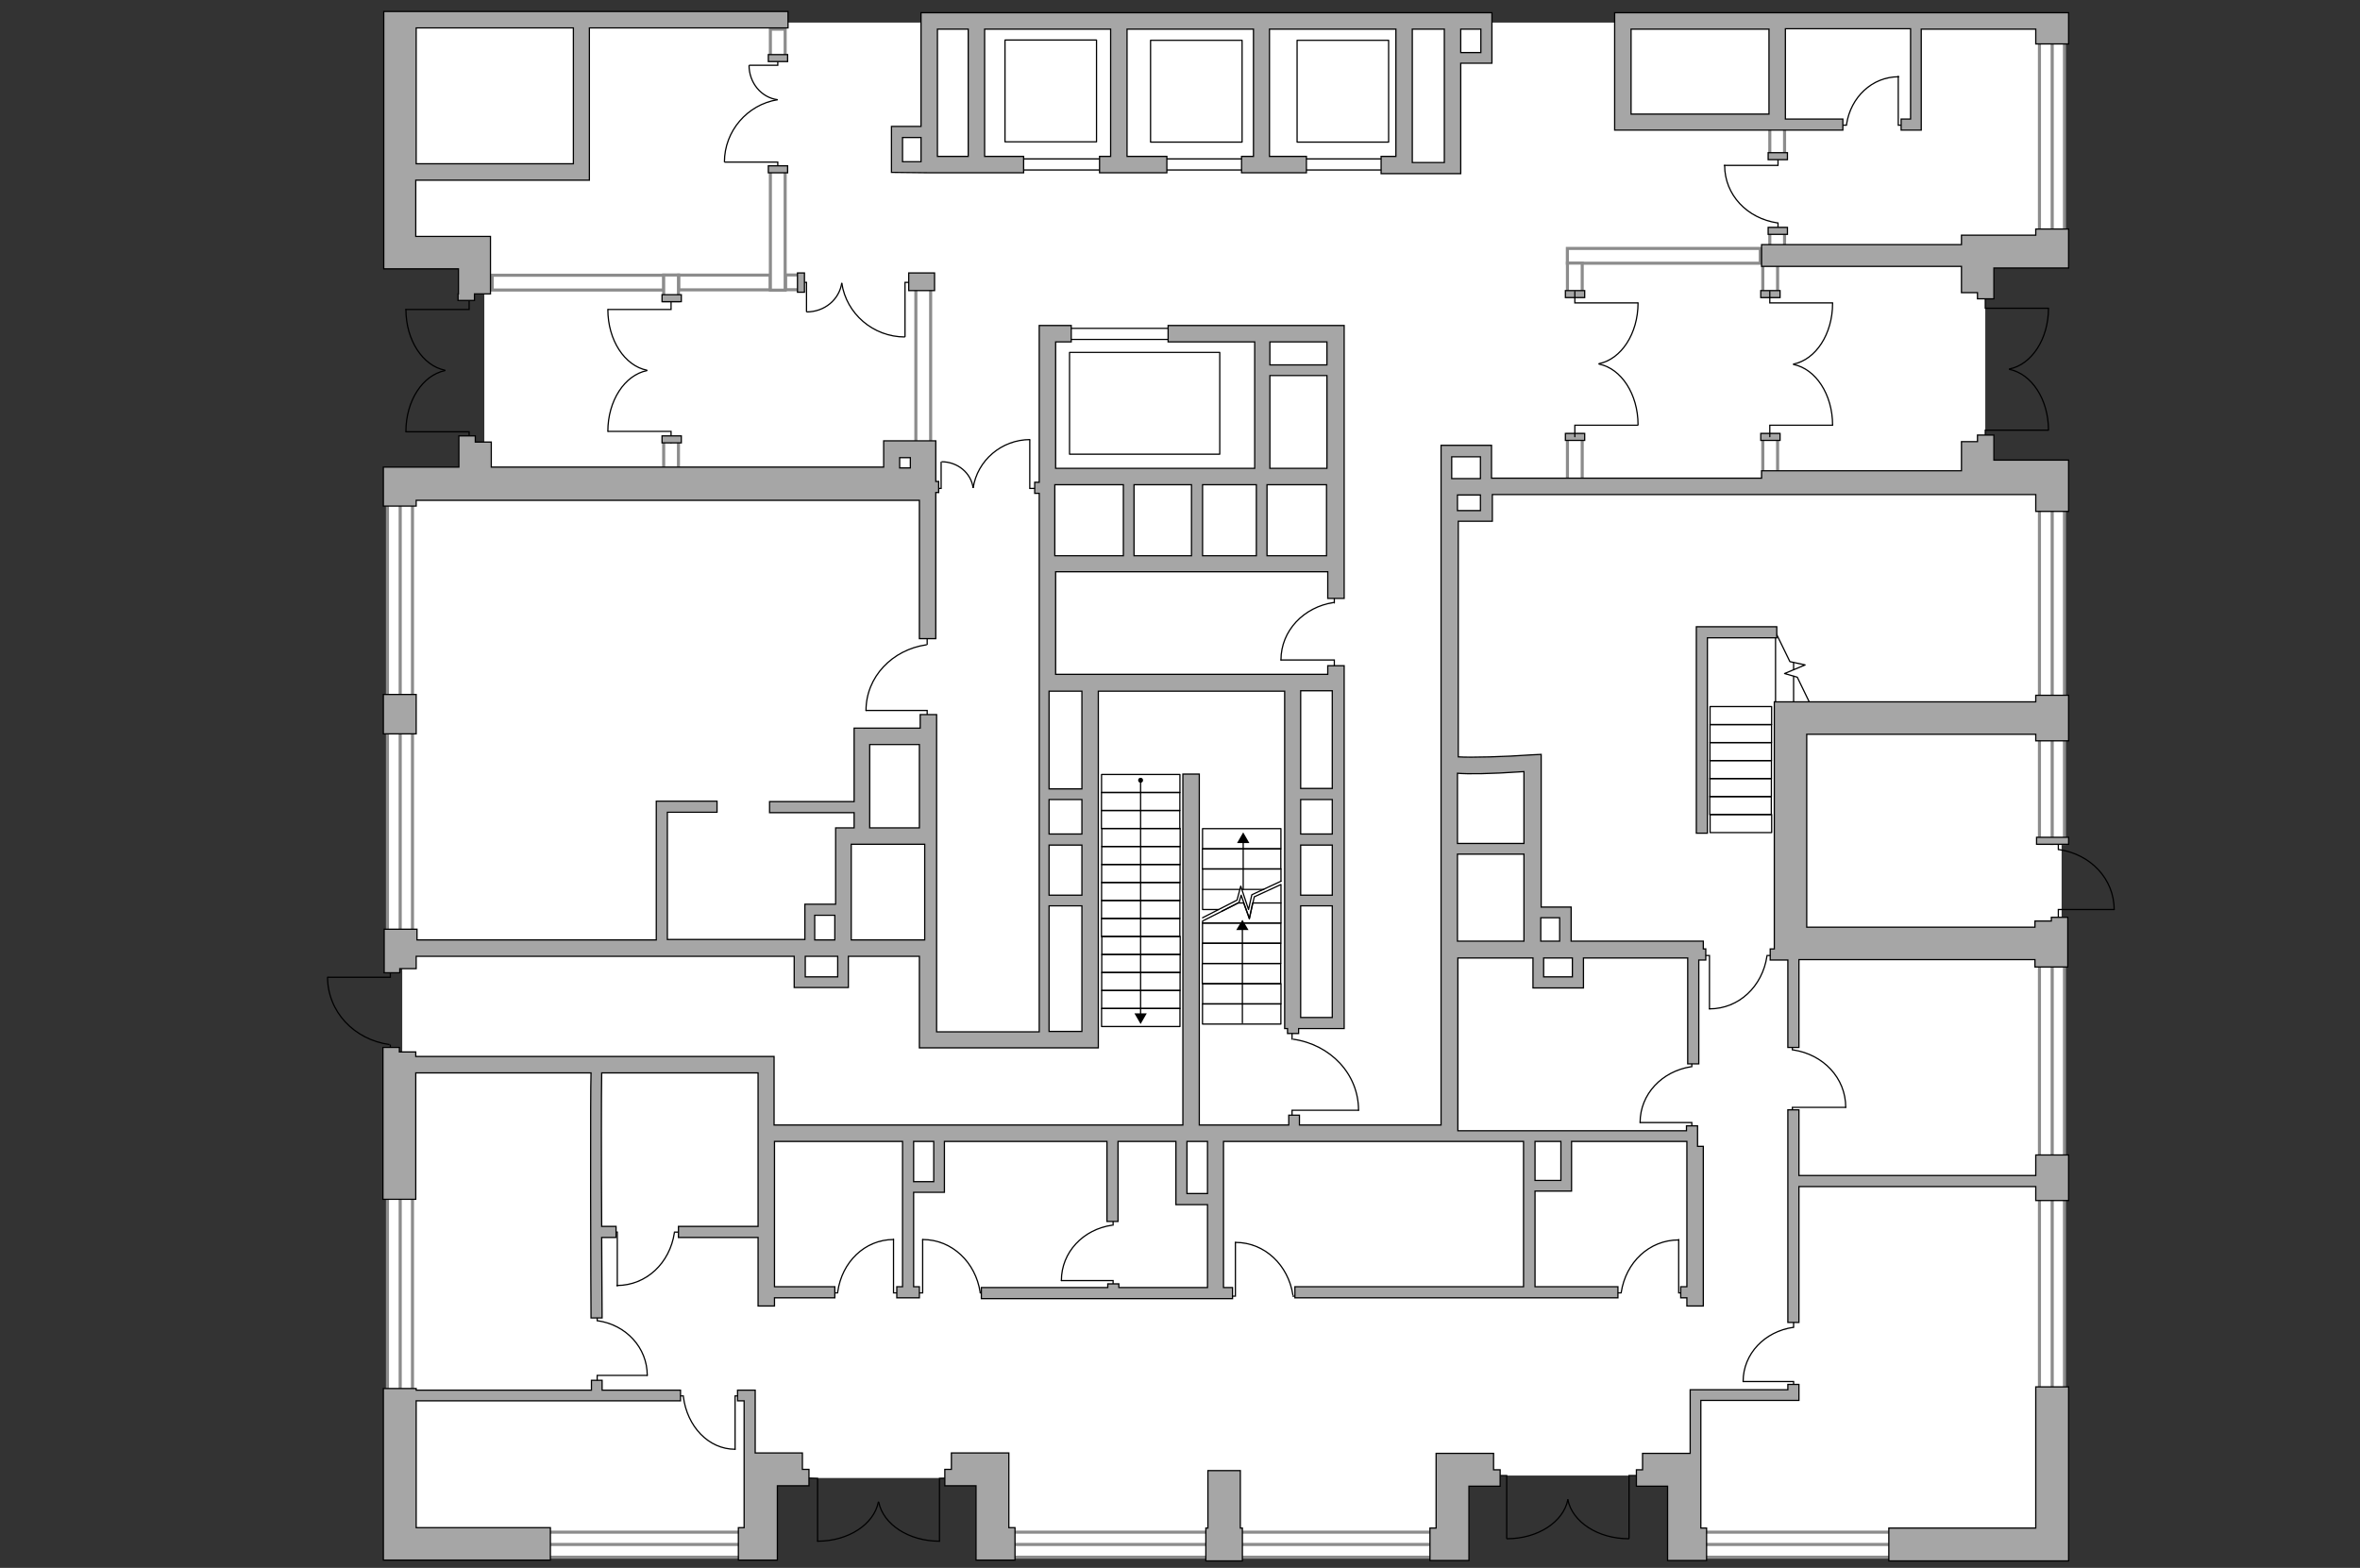 <?xml version="1.0" encoding="utf-8"?>
<!-- Generator: Adobe Illustrator 25.1.0, SVG Export Plug-In . SVG Version: 6.00 Build 0)  -->
<svg version="1.1" id="Слой_1" xmlns="http://www.w3.org/2000/svg" xmlns:xlink="http://www.w3.org/1999/xlink" x="0px" y="0px"
	 viewBox="0 0 575 382" style="enable-background:new 0 0 575 382;" xml:space="preserve">
<rect x="0" y="0" width="575" height="382" fill="#333333" stroke="none"/>
<style type="text/css">
	.st0{fill:#FFFFFF;}
	.st1{fill:#FFFFFF;stroke:#8C8C8C;stroke-width:0.75;stroke-linecap:round;stroke-miterlimit:10;}
	.st2{fill:none;stroke:#000000;stroke-width:0.3;stroke-linecap:round;stroke-miterlimit:22.926;}
	.st3{fill:none;stroke:#000000;stroke-width:0.3;stroke-miterlimit:22.926;}
	.st4{fill:none;stroke:#000000;stroke-width:0.3;stroke-linecap:round;stroke-linejoin:round;}
	.st5{fill:#A6A6A6;stroke:#000000;stroke-width:0.3;stroke-miterlimit:22.926;}
</style>
<polygon class="st0" points="98,5.5 98,60.7 118,60.7 118,116.4 98,116.4 98,378.8 184.2,378.8 185.7,360.1 241.3,360.1 
	242.6,378.8 354.3,378.8 355.8,359.5 408.3,359.5 409.4,378.8 502.3,378.8 502.3,118.6 483.7,115.8 483.7,62.3 502.3,60.5 
	502.3,5.5 "/>
<g id="windows">
	<g>
		<path id="Vector_117_00000016075247023992699410000000256252628699788962_" class="st1" d="M97.4,350.9h3.1v-78.7h-3.1V350.9z"/>
		<path id="Vector_123_00000087387591774387477580000005320559329569919886_" class="st1" d="M94.4,350.9h3.1v-78.7h-3.1V350.9z"/>
	</g>
	<g>
		<path id="Vector_117_1_" class="st1" d="M97.4,234.6h3.1V116.4h-3.1V234.6z"/>
		<path id="Vector_123_1_" class="st1" d="M94.4,234.6h3.1V116.4h-3.1V234.6z"/>
	</g>
	<g>
		<path id="Vector_117_2_" class="st1" d="M499.9,205.5h3.1v-89.1h-3.1V205.5z"/>
		<path id="Vector_123_2_" class="st1" d="M496.9,205.5h3.1v-89.1h-3.1V205.5z"/>
	</g>
	<g>
		<path id="Vector_117_4_" class="st1" d="M499.9,60.9h3.1V7.1h-3.1V60.9z"/>
		<path id="Vector_123_4_" class="st1" d="M496.9,60.9h3.1V7.1h-3.1V60.9z"/>
	</g>
	<g>
		<path id="Vector_117_3_" class="st1" d="M499.9,346.6h3.1v-113h-3.1V346.6z"/>
		<path id="Vector_123_3_" class="st1" d="M496.9,346.6h3.1v-113h-3.1V346.6z"/>
	</g>
	<g>
		<path id="Vector_117_5_" class="st1" d="M353.1,376.4v-3.1H240v3.1H353.1z"/>
		<path id="Vector_123_5_" class="st1" d="M353.1,379.4v-3.1H240v3.1H353.1z"/>
	</g>
	<g>
		<path id="Vector_117_6_" class="st1" d="M185.2,376.4v-3.1h-66.1v3.1H185.2z"/>
		<path id="Vector_123_6_" class="st1" d="M185.2,379.4v-3.1h-66.1v3.1H185.2z"/>
	</g>
	<g>
		<path id="Vector_117_7_" class="st1" d="M476.8,376.4v-3.1h-66.1v3.1H476.8z"/>
		<path id="Vector_123_7_" class="st1" d="M476.8,379.4v-3.1h-66.1v3.1H476.8z"/>
	</g>
	
		<rect x="223.1" y="67.3" transform="matrix(-1 -1.971546e-11 1.971546e-11 -1 449.844 175.643)" class="st1" width="3.6" height="41"/>
	
		<rect x="139" y="47.9" transform="matrix(-1.996466e-11 1 -1 -1.996466e-11 209.629 -71.942)" class="st1" width="3.6" height="41.8"/>
	
		<rect x="174.7" y="57.7" transform="matrix(-1.197905e-11 1 -1 -1.197905e-11 245.365 -107.678)" class="st1" width="3.6" height="22.3"/>
	
		<rect x="403.5" y="38.8" transform="matrix(2.345863e-11 -1 1 2.345863e-11 343.079 467.63)" class="st1" width="3.6" height="47"/>
	<rect x="381.9" y="64.1" class="st1" width="3.6" height="8.1"/>
	<rect x="381.9" y="105.9" class="st1" width="3.6" height="12.7"/>
	<rect x="429.5" y="105.9" class="st1" width="3.6" height="12.7"/>
	<rect x="429.5" y="60.9" class="st1" width="3.6" height="11.4"/>
	<rect x="431.2" y="55.7" class="st1" width="3.6" height="6.9"/>
	<rect x="431.2" y="30.6" class="st1" width="3.6" height="7.9"/>
	
		<rect x="191.6" y="66.7" transform="matrix(-1.996809e-12 1 -1 -1.996809e-12 262.295 -124.608)" class="st1" width="3.6" height="4.2"/>
	<rect x="187.7" y="40.7" class="st1" width="3.6" height="30"/>
	<rect x="161.7" y="67" class="st1" width="3.6" height="6.3"/>
	<rect x="161.7" y="107" class="st1" width="3.6" height="9.4"/>
	<rect x="187.7" y="7.1" class="st1" width="3.6" height="7.4"/>
</g>
<g id="plan">
	<g>
		<g>
			<polyline class="st2" points="199.2,375.5 199.2,360.2 196.3,360.1 			"/>
			<path class="st2" d="M214,366c-1.1,5.4-7.3,9.5-14.8,9.5"/>
		</g>
		<g>
			<polyline class="st2" points="228.9,375.5 228.9,360.2 231.8,360.1 			"/>
			<path class="st2" d="M214.1,366c1.1,5.4,7.3,9.5,14.8,9.5"/>
		</g>
	</g>
	<g>
		<g>
			<polyline class="st2" points="367.1,374.8 367.1,359.5 364.3,359.5 			"/>
			<path class="st2" d="M382,365.4c-1.1,5.4-7.3,9.5-14.8,9.5"/>
		</g>
		<g>
			<polyline class="st2" points="396.9,374.8 396.9,359.5 399.7,359.5 			"/>
			<path class="st2" d="M382,365.4c1.1,5.4,7.3,9.5,14.8,9.5"/>
		</g>
	</g>
	<g>
		<g>
			<polyline class="st2" points="499,104.8 483.7,104.8 483.7,107.7 			"/>
			<path class="st2" d="M489.6,90c5.4,1.1,9.5,7.3,9.5,14.8"/>
		</g>
		<g>
			<polyline class="st2" points="499,75.1 483.7,75.1 483.7,72.2 			"/>
			<path class="st2" d="M489.6,89.9c5.4-1.1,9.5-7.3,9.5-14.8"/>
		</g>
	</g>
	<g>
		<g>
			<polyline class="st2" points="98.9,75.4 114.3,75.4 114.3,72.6 			"/>
			<path class="st2" d="M108.4,90.2c-5.4-1.1-9.5-7.3-9.5-14.8"/>
		</g>
		<g>
			<polyline class="st2" points="98.9,105.2 114.3,105.2 114.3,108 			"/>
			<path class="st2" d="M108.4,90.3c-5.4,1.1-9.5,7.3-9.5,14.8"/>
		</g>
	</g>
	<g>
		<g>
			<polyline class="st2" points="148.2,75.4 163.5,75.4 163.5,72.5 			"/>
			<path class="st2" d="M157.6,90.2c-5.4-1.1-9.5-7.3-9.5-14.8"/>
		</g>
		<g>
			<polyline class="st2" points="148.2,105.1 163.5,105.1 163.5,107.9 			"/>
			<path class="st2" d="M157.6,90.3c-5.4,1.1-9.5,7.3-9.5,14.8"/>
		</g>
	</g>
	<g>
		<polyline class="st3" points="79.8,238.1 95.1,238.1 95.1,236 		"/>
		<line class="st3" x1="95.1" y1="256.9" x2="95.1" y2="254.5"/>
		<path class="st3" d="M94.9,254.5c-8.6-1.2-15.1-8-15.1-16.5"/>
	</g>
	<g>
		<polyline class="st2" points="150.4,313.3 150.4,300.2 148.5,300.2 		"/>
		<line class="st2" x1="166.4" y1="300.2" x2="164.3" y2="300.2"/>
		<path class="st2" d="M164.3,300.4c-1.1,7.3-6.8,12.8-14,12.8"/>
	</g>
	<g>
		<polyline class="st2" points="157.7,335.1 145.5,335.1 145.5,336.9 		"/>
		<line class="st2" x1="145.5" y1="319.9" x2="145.5" y2="321.8"/>
		<path class="st2" d="M145.7,321.8c6.8,1,12,6.5,12,13.3"/>
	</g>
	<g>
		<polyline class="st2" points="217.7,301.9 217.7,315 219.5,315 		"/>
		<line class="st2" x1="202.2" y1="315" x2="204.1" y2="315"/>
		<path class="st2" d="M204.1,314.8c1-7.3,6.6-12.8,13.6-12.8"/>
	</g>
	<g>
		<polyline class="st2" points="409,302 409,315 410.8,315 		"/>
		<line class="st2" x1="393" y1="315" x2="395" y2="315"/>
		<path class="st2" d="M395,314.9c1.1-7.3,6.8-12.8,14-12.8"/>
	</g>
	<g>
		<polyline class="st2" points="449.7,269.8 436.7,269.8 436.7,271.6 		"/>
		<line class="st2" x1="436.7" y1="253.8" x2="436.7" y2="255.8"/>
		<path class="st2" d="M436.9,255.8c7.3,1.1,12.8,6.8,12.8,14"/>
	</g>
	<g>
		<polyline class="st2" points="331,270.5 314.8,270.5 314.8,272.7 		"/>
		<line class="st2" x1="314.8" y1="250.7" x2="314.8" y2="253.2"/>
		<path class="st2" d="M315.1,253.2c9,1.3,15.9,8.4,15.9,17.3"/>
	</g>
	<g>
		<polyline class="st2" points="416.5,245.8 416.5,232.8 414.7,232.8 		"/>
		<line class="st2" x1="432.5" y1="232.8" x2="430.5" y2="232.8"/>
		<path class="st2" d="M430.5,233c-1.1,7.3-6.8,12.8-14,12.8"/>
	</g>
	<g>
		<polyline class="st2" points="515.1,221.6 501.5,221.6 501.5,223.5 		"/>
		<line class="st2" x1="501.5" y1="204.9" x2="501.5" y2="207"/>
		<path class="st2" d="M501.7,207c7.6,1.1,13.4,7.1,13.4,14.6"/>
	</g>
	<g>
		<polyline class="st2" points="462.5,18.6 462.5,30.5 464.2,30.5 		"/>
		<line class="st2" x1="448" y1="30.5" x2="449.9" y2="30.5"/>
		<path class="st2" d="M449.9,30.3c1-6.6,6.2-11.6,12.7-11.6"/>
	</g>
	<g>
		<polyline class="st2" points="420.1,40.3 433.2,40.3 433.2,38.4 		"/>
		<line class="st2" x1="433.2" y1="56.3" x2="433.2" y2="54.3"/>
		<path class="st2" d="M433,54.3c-7.3-1.1-12.8-6.8-12.8-14"/>
	</g>
	<g>
		<polyline class="st2" points="180.8,340.1 179.1,340.1 179.1,353.1 		"/>
		<line class="st2" x1="166.5" y1="340.1" x2="164.7" y2="340.1"/>
		<path class="st2" d="M179.1,353.1c-6.5,0-11.7-5.6-12.6-12.8"/>
	</g>
	<g>
		<polyline class="st2" points="222.9,315 224.8,315 224.8,302 		"/>
		<line class="st2" x1="238.8" y1="315" x2="240.8" y2="315"/>
		<path class="st2" d="M224.8,302c7.2,0,12.9,5.6,14,12.8"/>
	</g>
	<g>
		<polyline class="st2" points="299.2,315.8 301,315.8 301,302.7 		"/>
		<line class="st2" x1="315" y1="315.8" x2="317" y2="315.8"/>
		<path class="st2" d="M301,302.7c7.2,0,12.9,5.6,14,12.8"/>
	</g>
	<g>
		<polyline class="st2" points="412.2,275.2 412.2,273.5 399.6,273.5 		"/>
		<line class="st2" x1="412.2" y1="259.9" x2="412.2" y2="258"/>
		<path class="st2" d="M399.6,273.5c0-7,5.4-12.5,12.4-13.6"/>
	</g>
	<g>
		<polyline class="st2" points="437,338.4 437,336.6 424.7,336.6 		"/>
		<line class="st2" x1="437" y1="323.4" x2="437" y2="321.5"/>
		<path class="st2" d="M424.7,336.6c0-6.8,5.3-12.2,12.2-13.2"/>
	</g>
	<g>
		<polyline class="st2" points="271.2,313.8 271.2,312 258.6,312 		"/>
		<line class="st2" x1="271.2" y1="298.5" x2="271.2" y2="296.6"/>
		<path class="st2" d="M258.6,312c0-6.9,5.3-12.5,12.4-13.5"/>
	</g>
	<g>
		<polyline class="st2" points="225.9,175.2 225.9,173.1 211,173.1 		"/>
		<line class="st2" x1="225.9" y1="157" x2="225.9" y2="154.7"/>
		<path class="st2" d="M211,173.1c0-8.2,6.4-14.8,14.7-16"/>
	</g>
	<g>
		<polyline class="st2" points="325.1,162.7 325.1,160.8 312.1,160.8 		"/>
		<line class="st2" x1="325.1" y1="146.9" x2="325.1" y2="144.8"/>
		<path class="st2" d="M312.1,160.8c0-7.2,5.6-12.9,12.8-14"/>
	</g>
	<g>
		<g>
			<polyline class="st3" points="229.3,112.5 229.3,119 227.8,119 			"/>
			<path class="st3" d="M237.1,119"/>
			<path class="st3" d="M237.1,118.9c-0.5-3.7-3.8-6.4-7.7-6.4"/>
		</g>
		<g>
			<polyline class="st3" points="250.9,107.1 250.9,119 252.4,119 			"/>
			<path class="st3" d="M237.1,119"/>
			<path class="st3" d="M237.1,118.9c1-6.7,6.9-11.8,13.9-11.8"/>
		</g>
	</g>
	<g>
		<g>
			<polyline class="st3" points="194.7,68.8 196.5,68.8 196.5,76 			"/>
			<path class="st3" d="M205.1,68.8"/>
			<path class="st3" d="M196.5,76c4.4,0,8-3,8.6-7.1"/>
		</g>
		<g>
			<polyline class="st3" points="222.1,68.8 220.5,68.8 220.5,82.1 			"/>
			<path class="st3" d="M205.1,68.8"/>
			<path class="st3" d="M220.5,82.1c-7.8,0-14.3-5.7-15.4-13.1"/>
		</g>
	</g>
	<g>
		<g>
			<polyline class="st3" points="189.5,14.2 189.5,15.9 182.5,15.9 			"/>
			<path class="st3" d="M189.5,24.3"/>
			<path class="st3" d="M182.5,15.9c0,4.3,3,7.9,7,8.4"/>
		</g>
		<g>
			<polyline class="st3" points="189.5,41.1 189.5,39.5 176.5,39.5 			"/>
			<path class="st3" d="M189.5,24.3"/>
			<path class="st3" d="M176.5,39.5c0-7.6,5.6-14,12.9-15.2"/>
		</g>
	</g>
	<g>
		<g>
			
				<rect x="275.8" y="203.2" transform="matrix(-1.836970e-16 1 -1 -1.836970e-16 490.709 -65.18)" class="st4" width="4.4" height="19.1"/>
			
				<rect x="275.8" y="198.8" transform="matrix(-1.836970e-16 1 -1 -1.836970e-16 486.324 -69.565)" class="st4" width="4.4" height="19.1"/>
			
				<rect x="275.8" y="207.6" transform="matrix(-1.836970e-16 1 -1 -1.836970e-16 495.094 -60.795)" class="st4" width="4.4" height="19.1"/>
			
				<rect x="275.8" y="212" transform="matrix(-1.836970e-16 1 -1 -1.836970e-16 499.479 -56.41)" class="st4" width="4.4" height="19.1"/>
			
				<rect x="275.8" y="185.7" transform="matrix(-1.836970e-16 1 -1 -1.836970e-16 473.169 -82.72)" class="st4" width="4.4" height="19.1"/>
			
				<rect x="275.8" y="181.3" transform="matrix(-1.836970e-16 1 -1 -1.836970e-16 468.784 -87.105)" class="st4" width="4.4" height="19.1"/>
			
				<rect x="275.8" y="190.1" transform="matrix(-1.836970e-16 1 -1 -1.836970e-16 477.554 -78.335)" class="st4" width="4.4" height="19.1"/>
			
				<rect x="275.8" y="194.4" transform="matrix(-1.836970e-16 1 -1 -1.836970e-16 481.939 -73.95)" class="st4" width="4.4" height="19.1"/>
			
				<rect x="275.8" y="216.4" transform="matrix(-1.836970e-16 1 -1 -1.836970e-16 503.864 -52.025)" class="st4" width="4.4" height="19.1"/>
			
				<rect x="275.8" y="220.7" transform="matrix(-1.836970e-16 1 -1 -1.836970e-16 508.249 -47.639)" class="st4" width="4.4" height="19.1"/>
			
				<rect x="275.8" y="225.1" transform="matrix(-1.836970e-16 1 -1 -1.836970e-16 512.635 -43.254)" class="st4" width="4.4" height="19.1"/>
			
				<rect x="275.8" y="229.5" transform="matrix(-1.836970e-16 1 -1 -1.836970e-16 517.019 -38.869)" class="st4" width="4.4" height="19.1"/>
			
				<rect x="275.8" y="233.9" transform="matrix(-1.836970e-16 1 -1 -1.836970e-16 521.405 -34.484)" class="st4" width="4.4" height="19.1"/>
			
				<rect x="275.8" y="238.3" transform="matrix(-1.836970e-16 1 -1 -1.836970e-16 525.79 -30.099)" class="st4" width="4.4" height="19.1"/>
			<g>
				<g>
					<line class="st4" x1="277.9" y1="190.1" x2="277.9" y2="247.4"/>
					<g>
						<circle cx="277.9" cy="190.1" r="0.6"/>
					</g>
					<g>
						<polygon points="276.4,246.9 277.9,249.5 279.4,246.9 						"/>
					</g>
				</g>
			</g>
		</g>
		
			<rect x="300.1" y="237.5" transform="matrix(6.123234e-17 -1 1 6.123234e-17 55.48 549.604)" class="st4" width="4.9" height="19.1"/>
		
			<rect x="300.1" y="232.6" transform="matrix(6.123234e-17 -1 1 6.123234e-17 60.405 544.678)" class="st4" width="4.9" height="19.1"/>
		
			<rect x="300.1" y="227.6" transform="matrix(6.123234e-17 -1 1 6.123234e-17 65.33 539.753)" class="st4" width="4.9" height="19.1"/>
		
			<rect x="300.1" y="222.7" transform="matrix(6.123234e-17 -1 1 6.123234e-17 70.256 534.828)" class="st4" width="4.9" height="19.1"/>
		
			<rect x="300.1" y="217.8" transform="matrix(6.123234e-17 -1 1 6.123234e-17 75.181 529.902)" class="st4" width="4.9" height="19.1"/>
		<polyline class="st4" points="302,216.7 293,216.7 293,211.7 312.1,211.7 312.1,214.7 		"/>
		<polyline class="st4" points="296.9,221.6 293,221.6 293,216.7 		"/>
		
			<rect x="300.1" y="199.7" transform="matrix(6.123234e-17 -1 1 6.123234e-17 93.264 511.819)" class="st4" width="4.9" height="19.1"/>
		
			<rect x="300.1" y="194.8" transform="matrix(6.123234e-17 -1 1 6.123234e-17 98.189 506.894)" class="st4" width="4.9" height="19.1"/>
		<g>
			<g>
				<line class="st4" x1="302.9" y1="216.7" x2="302.9" y2="205"/>
				<g>
					<polygon points="304.4,205.4 302.9,202.8 301.4,205.4 					"/>
				</g>
			</g>
		</g>
		<polyline class="st4" points="312.1,214.7 305,218 304.2,221.6 302.3,215.9 301.4,219.3 293,223.6 		"/>
		<polygon class="st4" points="301.7,220 303,220 304.4,223.8 305.2,220 312.1,220 312.1,224.9 293,224.9 293,224.4 		"/>
		<g>
			<g>
				<line class="st4" x1="302.7" y1="249.2" x2="302.7" y2="226.2"/>
				<g>
					<polygon points="304.2,226.6 302.7,224.1 301.2,226.6 					"/>
				</g>
			</g>
		</g>
		<line class="st4" x1="302.5" y1="216.7" x2="307.9" y2="216.7"/>
		<line class="st4" x1="301.8" y1="219.9" x2="297.7" y2="222"/>
		<polyline class="st4" points="312.1,220 312.1,215.5 305.6,218.5 304.4,223.8 		"/>
		<polyline class="st4" points="304.4,223.8 302.4,218.1 301.9,219.8 		"/>
	</g>
	
		<rect x="271.2" y="68.7" transform="matrix(6.123234e-17 -1 1 6.123234e-17 191.296 353.902)" class="st4" width="2.7" height="25.1"/>
	
		<rect x="291.7" y="-6.2" transform="matrix(6.123234e-17 -1 1 6.123234e-17 252.96 333.115)" class="st4" width="2.7" height="92.6"/>
	
		<rect x="279" y="11.1" transform="matrix(6.123234e-17 -1 1 6.123234e-17 269.228 313.622)" class="st4" width="24.8" height="22.3"/>
	
		<rect x="314.7" y="11.1" transform="matrix(6.123234e-17 -1 1 6.123234e-17 304.929 349.322)" class="st4" width="24.8" height="22.3"/>
	
		<rect x="266.5" y="80" transform="matrix(6.123234e-17 -1 1 6.123234e-17 180.587 377.161)" class="st4" width="24.8" height="36.6"/>
	
		<rect x="243.6" y="11.1" transform="matrix(6.123234e-17 -1 1 6.123234e-17 233.762 278.156)" class="st4" width="24.8" height="22.3"/>
	
		<rect x="421.9" y="193.1" transform="matrix(-1.836970e-16 1 -1 -1.836970e-16 624.756 -223.444)" class="st4" width="4.4" height="15"/>
	
		<rect x="421.9" y="188.8" transform="matrix(-1.836970e-16 1 -1 -1.836970e-16 620.371 -227.829)" class="st4" width="4.4" height="15"/>
	
		<rect x="421.9" y="184.4" transform="matrix(-1.836970e-16 1 -1 -1.836970e-16 615.986 -232.214)" class="st4" width="4.4" height="15"/>
	
		<rect x="421.9" y="180" transform="matrix(-1.836970e-16 1 -1 -1.836970e-16 611.601 -236.599)" class="st4" width="4.4" height="15"/>
	
		<rect x="421.9" y="175.6" transform="matrix(-1.836970e-16 1 -1 -1.836970e-16 607.216 -240.984)" class="st4" width="4.4" height="15"/>
	
		<rect x="421.9" y="171.2" transform="matrix(-1.836970e-16 1 -1 -1.836970e-16 602.831 -245.369)" class="st4" width="4.4" height="15"/>
	
		<rect x="421.9" y="166.8" transform="matrix(-1.836970e-16 1 -1 -1.836970e-16 598.446 -249.754)" class="st4" width="4.4" height="15"/>
	<line class="st4" x1="432.6" y1="171.1" x2="432.6" y2="154.5"/>
	<polyline class="st4" points="441,171.4 437.9,165 434.8,164.1 439.8,162 436.1,161.2 432.4,153.6 	"/>
	<line class="st4" x1="437" y1="171.4" x2="437" y2="164.8"/>
	<line class="st4" x1="437" y1="163.1" x2="437" y2="161.5"/>
	<g>
		<polygon class="st5" points="485.8,72.8 485.8,71.3 485.8,71.3 485.8,65.3 504,65.3 504,55.8 496,55.8 496,57.3 477.9,57.3 
			477.9,59.6 429.2,59.6 429.2,64.9 477.9,64.9 477.9,71.3 481.8,71.3 481.8,72.8 		"/>
		<path class="st5" d="M93.4,237h4v-1h4V233h92.1v7.6h13.2V233H224v22.3h43.6v-86.9h45.4v82.2h0.7v1.2h2.7v-1.2h0.7v0h7.7v0h2.7
			v-82.3h0v-6.1h-4v2.1h-10.3v0h-56v-25h66.3v3.8v2.7h4v-2.7v-29.1V79.3h-30v0h-12.9v4h21.1v30.8h-48.5V83.3l3.8,0l0-4l-7.8,0v38.2
			h-1.1v2.7h1.1v48.2h0v83h-25v-10.2V229v-23.3v-10.1v-21.5h-4v3.3h-16.1v17.9h-20.6v2.7h20.6v3.7h-4.5v18.6h-7.5v8.6h-33.5v-31
			h12.1v-2.7h-14.8V229h-58.3v-2.6h-8v9.6h0V237z M316.9,247.9v-27.2h7.7v27.2H316.9z M324.6,205.9v12.2h-7.7v-12.2H324.6z
			 M316.9,203.2v-8.4h7.7v8.4H316.9z M324.6,168.3v23.8h-7.7v-23.8H324.6z M255.6,194.8h8v8.4h-8V194.8z M255.6,205.9h8v12.2h-8
			V205.9z M290.3,135.4h-14v-17.3h14V135.4z M293,118.1h13.1v17.3H293V118.1z M308.7,135.4v-17.3h14.5v17.3H308.7z M323.3,88.9
			h-13.9v-5.6h13.9V88.9z M309.4,91.5h13.9v22.6h-13.9V91.5z M273.7,118.1v17.3h-16.7v-17.3H273.7z M263.6,168.4v23.8h-8v-23.8
			H263.6z M255.6,220.7h8v30.6h-8V220.7z M204.1,238h-7.9v-5h7.9V238z M211.9,181.4H224v20.3h-12.1V181.4z M225.3,205.7V229h-17.9
			v-23.3H225.3z M198.5,223h4.9v6h-4.9V223z"/>
		<polygon class="st5" points="195.5,354 184,354 184,338.7 179.7,338.7 179.7,341.3 181.3,341.3 181.3,372.2 179.9,372.2 
			179.9,380.1 189.4,380.1 189.4,362 193.4,362 193.4,362 197.1,362 197.1,358 195.5,358 		"/>
		<polygon class="st5" points="245.8,354 231.8,354 231.8,358 230.2,358 230.2,362 233.9,362 233.9,362 237.8,362 237.8,380.1 
			247.3,380.1 247.3,372.2 245.8,372.2 		"/>
		<polygon class="st5" points="496,337.9 496,372.3 460.2,372.3 460.2,380.3 504,380.3 504,337.9 		"/>
		<rect x="93.4" y="169.2" class="st5" width="8" height="9.6"/>
		<path class="st5" d="M226.4,42.1h23v-4h-9.5v-31h30.7v31h-2.7v4h16.4v-4h-9.7v-31h30.8v31h-2.9v4h15.8v-4h-9v-31h30.8v31h-3.6v1.5
			v2.5v0.2h19.4v-2.7h0V15.4h7.6V3.1h-1l0,0H226.4l0,0h-2v27.7h-7.2V42L226.4,42.1L226.4,42.1z M235.9,38.1h-7.5v-31h7.5V38.1z
			 M344.1,39.6V7.1h7.8v32.5h-1.3l0,0H344.1z M355.9,12.8V7.1h4.9v5.7H355.9z M219.9,33.5h4.5v5.9h-4.5V33.5z"/>
		<polygon class="st5" points="363.9,354.1 349.9,354.1 349.9,372.3 348.4,372.3 348.4,380.2 357.9,380.2 357.9,362.1 361.9,362.1 
			361.9,362.1 365.5,362.1 365.5,358.1 363.9,358.1 		"/>
		<path class="st5" d="M111.6,71.6L111.6,71.6l0,1.6h4v-1.6h3.9v-14h-18.2V43.9h42.3V6.8h48.4v-4H93.5v0h0v62.7h18.2V71.6z
			 M139.7,39.9h-38.3V6.8h38.3V39.9z"/>
		<path class="st5" d="M101.4,121.9h5.9h12.2H224v33.7h4v-35.6h0.7v-2.7h-0.7v-9.9h-2.2h-0.8v0h-9.7v6.4h-95.6v-6.1h-3.9v-1.5h-4
			v1.5h0v6.1h-4.3H93.4v9.5h8V121.9z M219.2,111.5h2.6v2.5h-2.6V111.5z"/>
		<polygon class="st5" points="302.2,358.3 294.3,358.3 294.3,372.3 293.8,372.3 293.8,380.3 302.7,380.3 302.7,372.3 302.2,372.3 
					"/>
		<rect x="221.4" y="66.5" class="st5" width="6.3" height="4.3"/>
		<rect x="194.3" y="66.5" class="st5" width="1.7" height="4.7"/>
		<rect x="161.3" y="71.8" class="st5" width="4.7" height="1.7"/>
		<rect x="381.4" y="70.8" class="st5" width="4.7" height="1.7"/>
		<rect x="381.4" y="105.6" class="st5" width="4.7" height="1.7"/>
		<rect x="429" y="70.8" class="st5" width="4.7" height="1.7"/>
		<rect x="430.8" y="55.4" class="st5" width="4.7" height="1.7"/>
		<rect x="430.8" y="37.2" class="st5" width="4.7" height="1.7"/>
		<rect x="429" y="105.6" class="st5" width="4.7" height="1.7"/>
		<rect x="496.2" y="204" class="st5" width="7.8" height="1.7"/>
		<rect x="187.2" y="40.4" class="st5" width="4.7" height="1.7"/>
		<rect x="187.2" y="13.3" class="st5" width="4.7" height="1.7"/>
		<rect x="161.3" y="106.2" class="st5" width="4.7" height="1.7"/>
		<polygon class="st5" points="504,180.5 504,169.4 496,169.4 496,171 432.3,171 432.3,231.2 431.3,231.2 431.3,233.9 435.6,233.9 
			435.6,255.2 438.3,255.2 438.3,233.8 495.8,233.8 495.8,234.1 495.8,235.6 503.8,235.6 503.8,234.1 503.8,224.9 503.8,224.4 
			503.8,224.4 503.8,223.5 499.8,223.5 499.8,224.4 495.8,224.4 495.8,224.9 495.8,225.9 440.2,225.9 440.2,178.9 496,178.9 
			496,180.5 		"/>
		<polygon class="st5" points="496,292.5 504,292.5 504,281.4 496,281.4 496,286.4 438.3,286.4 438.3,270.4 435.6,270.4 
			435.6,322.2 438.3,322.2 438.3,289.1 496,289.1 		"/>
		<path class="st5" d="M433.4,31.7H449v-2.7h-14v-22h30.5v22h-2.3v2.7h4.9V7.1H496v3.6h8V3.1h-8v0H393.4v28.6L433.4,31.7L433.4,31.7
			z M431,27.8h-33.6V7.1H431V27.8z"/>
		<polygon class="st5" points="146.7,336.3 144.1,336.3 144.1,338.7 101.4,338.7 101.4,338.3 93.4,338.3 93.4,380.1 134.1,380.1 
			134.1,372.2 101.4,372.2 101.4,341.3 165.8,341.3 165.8,338.7 146.7,338.7 		"/>
		<path class="st5" d="M374,290.2h8.9v-12.1h28.1v3h0v32.4h-1.5v2.7h1.5v2h4v-38.9h-1.4v-5h-2.7v1.2H383h-11.6h-16.2v-42.1h18.3v7.3
			h12.3v-7.3h25.4v25.8h2.7v-25.3h1.7v-2.7h-0.6v-1.9h-32.2V221h-7.3v-37.2l-2.1,0.1c-7,0.5-15.1,0.7-18.1,0.5V127h8.3v-6.5H496v4.1
			h8v-12.5h-18.2v-4.5h0V106h-4v1.6h-3.9v7.1h-48.7v1.8h-65.8v-8h-12.3v13.9h0v151.7h-34.5v-2.4H314v2.4h-21.8v-85.5h-4v85.5h-99.6
			v-16.7h-87.3v-1.1h-4v-1.1h-4v1.1h0v35.9h8v-30.8H144c-0.1,3.4-0.1,11.1-0.1,29c0,15.4,0.1,30.7,0.1,30.7l2.7,0
			c0-6-0.1-12.8-0.1-19.6h3.5v-2.7h-3.5c-0.1-16.3-0.1-32.2,0-37.4h38.1v37.4h-19.4v2.7h19.4v16.7h4v-2h14.7v-2.7h-14.7v-35.4h31.2
			v35.4h-1.4v2.7h5.5v-2.7h-1.4v-23h7.5v-12.4h39.6v19.5h2.7v-19.5h14.1v15.4h7.7v20.2h-21.6v-0.9h-2.7v0.9h-30.8v2.7h61.2v-2.7
			h-2.2v-35.6h56.9v0h16.2v35.4h-55.7v2.7h78.7v-2.7H374V290.2z M227.5,287.9h-4.9v-9.8h4.9V287.9z M289.2,290.8v-12.7h5v12.7H289.2
			z M355.1,208.1h16.2v21.2h-16.2V208.1z M383.1,238h-7v-4.6h7V238z M380,223.6v5.7h-4.6v-5.7H380z M371.3,188v17.5h-16.2v-17.1
			C357.7,188.6,362.4,188.6,371.3,188z M360.7,124.4h-5.6v-3.8h5.6V124.4z M360.7,111.3v5.3h-7v-5.3H360.7z M380.3,278.1v9.5H374
			v-9.5H380.3z"/>
		<polygon class="st5" points="435.6,338.6 411.8,338.6 411.8,354.1 400.2,354.1 400.2,358.1 398.7,358.1 398.7,362.1 402.3,362.1 
			402.3,362.1 406.3,362.1 406.3,380.2 415.8,380.2 415.8,372.3 414.4,372.3 414.4,341.2 438.3,341.2 438.3,337.3 435.6,337.3 		"/>
		<polygon class="st5" points="432.9,152.7 413.3,152.7 413.3,203 416,203 416,155.4 432.9,155.4 		"/>
	</g>
	<g>
		<g>
			<polyline class="st2" points="399,103.6 383.7,103.6 383.7,106.4 			"/>
			<path class="st2" d="M389.6,88.7c5.4,1.1,9.5,7.3,9.5,14.8"/>
		</g>
		<g>
			<polyline class="st2" points="399,73.8 383.7,73.8 383.7,71 			"/>
			<path class="st2" d="M389.6,88.6c5.4-1.1,9.5-7.3,9.5-14.8"/>
		</g>
	</g>
	<g>
		<g>
			<polyline class="st2" points="446.5,103.6 431.2,103.6 431.2,106.4 			"/>
			<path class="st2" d="M437,88.8c5.4,1.1,9.5,7.3,9.5,14.8"/>
		</g>
		<g>
			<polyline class="st2" points="446.5,73.8 431.2,73.8 431.2,71 			"/>
			<path class="st2" d="M437,88.7c5.4-1.1,9.5-7.3,9.5-14.8"/>
		</g>
	</g>
</g>
</svg>
